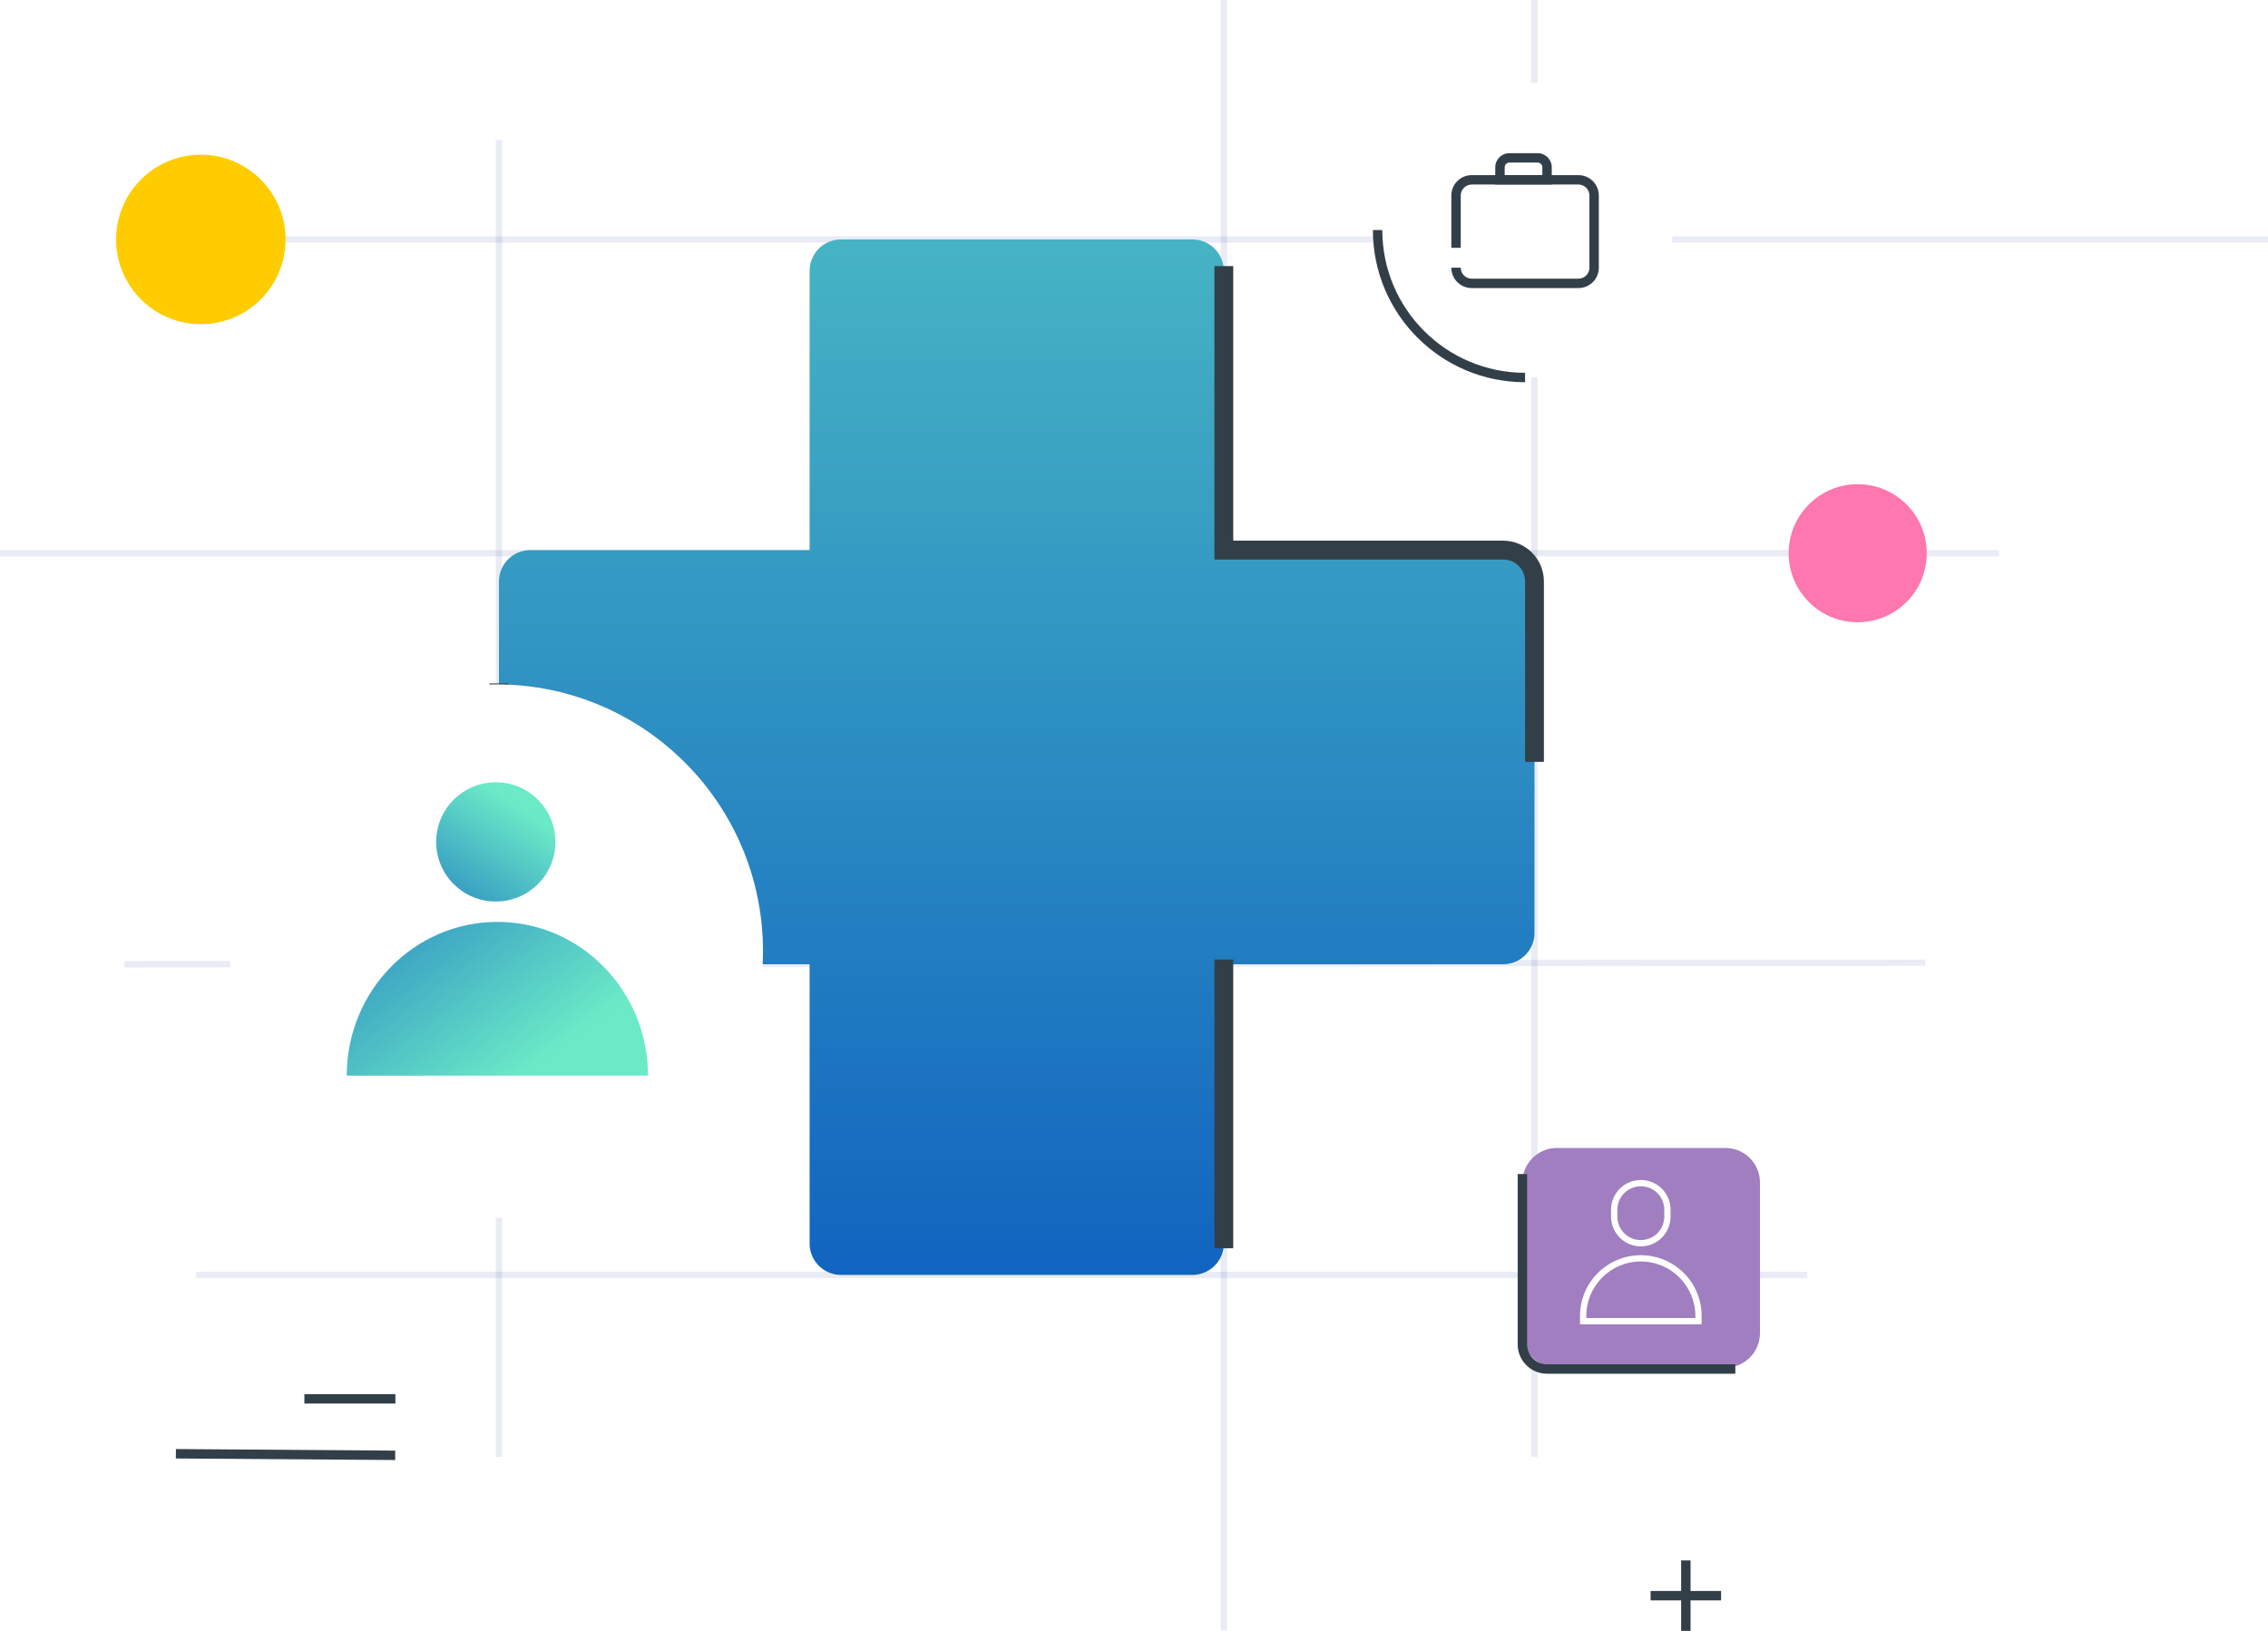 <svg width="616" height="443" viewBox="0 0 616 443" fill="none" xmlns="http://www.w3.org/2000/svg">
<path opacity="0.1" fill-rule="evenodd" clip-rule="evenodd" d="M33.839 261.07L522.887 260.644L522.889 262.349L33.841 262.775L33.839 261.07Z" fill="#263498"/>
<path opacity="0.1" fill-rule="evenodd" clip-rule="evenodd" d="M629 65.893H53.285V64.188H629V65.893Z" fill="#263498"/>
<path opacity="0.1" fill-rule="evenodd" clip-rule="evenodd" d="M415.924 395.734V0H417.629V395.734H415.924Z" fill="#263498"/>
<path opacity="0.1" fill-rule="evenodd" clip-rule="evenodd" d="M490.83 347.153H53.285V345.448H490.83V347.153Z" fill="#263498"/>
<path opacity="0.1" fill-rule="evenodd" clip-rule="evenodd" d="M134.664 395.734V38.014H136.369V395.734H134.664Z" fill="#263498"/>
<path opacity="0.1" fill-rule="evenodd" clip-rule="evenodd" d="M331.546 442.86V0H333.251V442.86H331.546Z" fill="#263498"/>
<path opacity="0.1" fill-rule="evenodd" clip-rule="evenodd" d="M0 149.419H542.917V151.123H0V149.419Z" fill="#263498"/>
<path d="M523.314 150.271C523.314 160.627 514.919 169.022 504.564 169.022C494.208 169.022 485.813 160.627 485.813 150.271C485.813 139.915 494.208 131.52 504.564 131.52C514.919 131.52 523.314 139.915 523.314 150.271Z" fill="#FE77AE"/>
<path fill-rule="evenodd" clip-rule="evenodd" d="M228.417 65.041C223.71 65.041 219.894 68.856 219.894 73.564V149.419H144.039C139.332 149.419 135.516 153.235 135.516 157.942V253.4C135.516 258.107 139.332 261.923 144.039 261.923H219.894V337.778C219.894 342.485 223.71 346.301 228.417 346.301H323.875C328.582 346.301 332.398 342.485 332.398 337.778V261.923H408.253C412.96 261.923 416.776 258.107 416.776 253.4V157.942C416.776 153.235 412.96 149.419 408.253 149.419H332.398V73.564C332.398 68.856 328.582 65.041 323.875 65.041H228.417Z" fill="url(#paint0_linear_516_724)"/>
<path fill-rule="evenodd" clip-rule="evenodd" d="M329.842 72.285H334.955V146.862H408.254C414.373 146.862 419.333 151.822 419.333 157.942V206.949H414.22V157.942C414.22 154.647 411.549 151.976 408.254 151.976H329.842V72.285ZM132.959 185.642H138.073V235.928H132.959V185.642ZM329.842 260.644H334.955V339.056H329.842V260.644Z" fill="#333F48"/>
<path fill-rule="evenodd" clip-rule="evenodd" d="M456.606 443.007V423.86H459.163V443.007H456.606Z" fill="#333F48"/>
<path fill-rule="evenodd" clip-rule="evenodd" d="M467.458 434.712H448.312V432.155H467.458V434.712Z" fill="#333F48"/>
<g filter="url(#filter0_bd_516_724)">
<path d="M207.232 258.344C207.232 298.355 174.807 330.79 134.809 330.79C94.811 330.79 62.386 298.355 62.386 258.344C62.386 218.334 94.811 185.898 134.809 185.898C174.807 185.898 207.232 218.334 207.232 258.344Z" fill="white"/>
</g>
<path fill-rule="evenodd" clip-rule="evenodd" d="M176 292.168C176.004 269.106 157.69 250.414 135.095 250.417C112.501 250.42 94.182 269.118 94.179 292.18L176 292.168Z" fill="url(#paint1_linear_516_724)"/>
<path fill-rule="evenodd" clip-rule="evenodd" d="M118.47 228.683C118.47 219.739 125.72 212.489 134.664 212.489C143.608 212.489 150.858 219.739 150.858 228.683C150.858 237.627 143.608 244.877 134.664 244.877C125.72 244.877 118.47 237.627 118.47 228.683Z" fill="url(#paint2_linear_516_724)"/>
<path fill-rule="evenodd" clip-rule="evenodd" d="M468.645 311.821C473.823 311.821 478.021 316.019 478.021 321.197V362.107C478.021 367.285 473.823 371.483 468.645 371.483H422.864C417.686 371.483 413.489 367.285 413.489 362.107V321.197C413.489 316.019 417.686 311.821 422.864 311.821L468.645 311.821Z" fill="#A17EC0"/>
<path fill-rule="evenodd" clip-rule="evenodd" d="M445.656 340.951C454.78 340.951 462.176 348.347 462.176 357.471V359.719L429.135 359.725V357.471C429.135 348.347 436.532 340.951 445.656 340.951ZM460.472 357.471C460.472 349.289 453.838 342.655 445.656 342.655C437.473 342.655 430.84 349.289 430.84 357.471V358.02L460.472 358.015V357.471Z" fill="white"/>
<path fill-rule="evenodd" clip-rule="evenodd" d="M437.574 328.6C437.574 324.137 441.192 320.519 445.656 320.519C450.119 320.519 453.737 324.137 453.737 328.6V330.469C453.737 334.933 450.119 338.551 445.656 338.551C441.192 338.551 437.574 334.933 437.574 330.469V328.6ZM445.656 322.223C442.134 322.223 439.279 325.078 439.279 328.6V330.469C439.279 333.991 442.134 336.846 445.656 336.846C449.178 336.846 452.033 333.991 452.033 330.469V328.6C452.033 325.078 449.178 322.223 445.656 322.223Z" fill="white"/>
<path fill-rule="evenodd" clip-rule="evenodd" d="M420.186 370.592H471.324V373.148H420.186C415.781 373.148 412.21 369.578 412.21 365.173V318.905H414.767V365.173C414.767 368.166 417.193 370.592 420.186 370.592Z" fill="#333F48"/>
<path fill-rule="evenodd" clip-rule="evenodd" d="M107.39 381.245H82.673V378.688H107.39V381.245Z" fill="#333F48"/>
<path fill-rule="evenodd" clip-rule="evenodd" d="M107.329 396.587L47.765 396.161L47.783 393.604L107.348 394.03L107.329 396.587Z" fill="#333F48"/>
<g filter="url(#filter1_b_516_724)">
<path d="M77.559 65.041C77.559 77.75 67.257 88.053 54.547 88.053C41.838 88.053 31.535 77.75 31.535 65.041C31.535 52.331 41.838 42.028 54.547 42.028C67.257 42.028 77.559 52.331 77.559 65.041Z" fill="#FFCC00"/>
</g>
<g filter="url(#filter2_bd_516_724)">
<path d="M454.278 62.484C454.278 84.607 436.343 102.542 414.219 102.542C392.096 102.542 374.161 84.607 374.161 62.484C374.161 40.36 392.096 22.425 414.219 22.425C436.343 22.425 454.278 40.36 454.278 62.484Z" fill="white"/>
</g>
<path fill-rule="evenodd" clip-rule="evenodd" d="M414.22 103.82C391.39 103.82 372.883 85.313 372.883 62.484H375.44C375.44 83.901 392.802 101.264 414.22 101.264V103.82Z" fill="#333F48"/>
<path fill-rule="evenodd" clip-rule="evenodd" d="M399.73 50.125C398.083 50.125 396.747 51.461 396.747 53.108V67.319H394.19V53.108C394.19 50.049 396.671 47.569 399.73 47.569H428.709C431.768 47.569 434.249 50.049 434.249 53.108V72.711C434.249 75.771 431.768 78.251 428.709 78.251H399.73C396.671 78.251 394.19 75.771 394.19 72.711H396.747C396.747 74.359 398.083 75.695 399.73 75.695H428.709C430.356 75.695 431.692 74.359 431.692 72.711V53.108C431.692 51.461 430.356 50.125 428.709 50.125H399.73Z" fill="#333F48"/>
<path fill-rule="evenodd" clip-rule="evenodd" d="M406.123 45.438C406.123 43.319 407.84 41.602 409.958 41.602H417.629C419.747 41.602 421.464 43.319 421.464 45.438V50.125H406.123V45.438ZM409.958 44.159C409.252 44.159 408.679 44.732 408.679 45.438V47.568H418.907V45.438C418.907 44.732 418.335 44.159 417.629 44.159H409.958Z" fill="#333F48"/>
<defs>
<filter id="filter0_bd_516_724" x="52.6" y="176.113" width="164.418" height="164.463" filterUnits="userSpaceOnUse" color-interpolation-filters="sRGB">
<feFlood flood-opacity="0" result="BackgroundImageFix"/>
<feGaussianBlur in="BackgroundImageFix" stdDeviation="4.893"/>
<feComposite in2="SourceAlpha" operator="in" result="effect1_backgroundBlur_516_724"/>
<feColorMatrix in="SourceAlpha" type="matrix" values="0 0 0 0 0 0 0 0 0 0 0 0 0 0 0 0 0 0 127 0" result="hardAlpha"/>
<feOffset/>
<feGaussianBlur stdDeviation="4.5"/>
<feColorMatrix type="matrix" values="0 0 0 0 0.365 0 0 0 0 0.365 0 0 0 0 0.365 0 0 0 0.247 0"/>
<feBlend mode="normal" in2="effect1_backgroundBlur_516_724" result="effect2_dropShadow_516_724"/>
<feBlend mode="normal" in="SourceGraphic" in2="effect2_dropShadow_516_724" result="shape"/>
</filter>
<filter id="filter1_b_516_724" x="17.944" y="28.437" width="73.207" height="73.207" filterUnits="userSpaceOnUse" color-interpolation-filters="sRGB">
<feFlood flood-opacity="0" result="BackgroundImageFix"/>
<feGaussianBlur in="BackgroundImageFix" stdDeviation="6.796"/>
<feComposite in2="SourceAlpha" operator="in" result="effect1_backgroundBlur_516_724"/>
<feBlend mode="normal" in="SourceGraphic" in2="effect1_backgroundBlur_516_724" result="shape"/>
</filter>
<filter id="filter2_bd_516_724" x="364.375" y="12.64" width="99.688" height="99.688" filterUnits="userSpaceOnUse" color-interpolation-filters="sRGB">
<feFlood flood-opacity="0" result="BackgroundImageFix"/>
<feGaussianBlur in="BackgroundImageFix" stdDeviation="4.893"/>
<feComposite in2="SourceAlpha" operator="in" result="effect1_backgroundBlur_516_724"/>
<feColorMatrix in="SourceAlpha" type="matrix" values="0 0 0 0 0 0 0 0 0 0 0 0 0 0 0 0 0 0 127 0" result="hardAlpha"/>
<feOffset/>
<feGaussianBlur stdDeviation="4.5"/>
<feColorMatrix type="matrix" values="0 0 0 0 0.365 0 0 0 0 0.365 0 0 0 0 0.365 0 0 0 0.247 0"/>
<feBlend mode="normal" in2="effect1_backgroundBlur_516_724" result="effect2_dropShadow_516_724"/>
<feBlend mode="normal" in="SourceGraphic" in2="effect2_dropShadow_516_724" result="shape"/>
</filter>
<linearGradient id="paint0_linear_516_724" x1="39.615" y1="-126.761" x2="39.615" y2="346.301" gradientUnits="userSpaceOnUse">
<stop stop-color="#6BEAC7"/>
<stop offset="1" stop-color="#1164C0"/>
</linearGradient>
<linearGradient id="paint1_linear_516_724" x1="193.991" y1="253.605" x2="139.333" y2="179.915" gradientUnits="userSpaceOnUse">
<stop stop-color="#6BEAC7"/>
<stop offset="1" stop-color="#1164C0"/>
</linearGradient>
<linearGradient id="paint2_linear_516_724" x1="120.943" y1="205.368" x2="92.474" y2="246.738" gradientUnits="userSpaceOnUse">
<stop stop-color="#6BEAC7"/>
<stop offset="1" stop-color="#1164C0"/>
</linearGradient>
</defs>
</svg>
